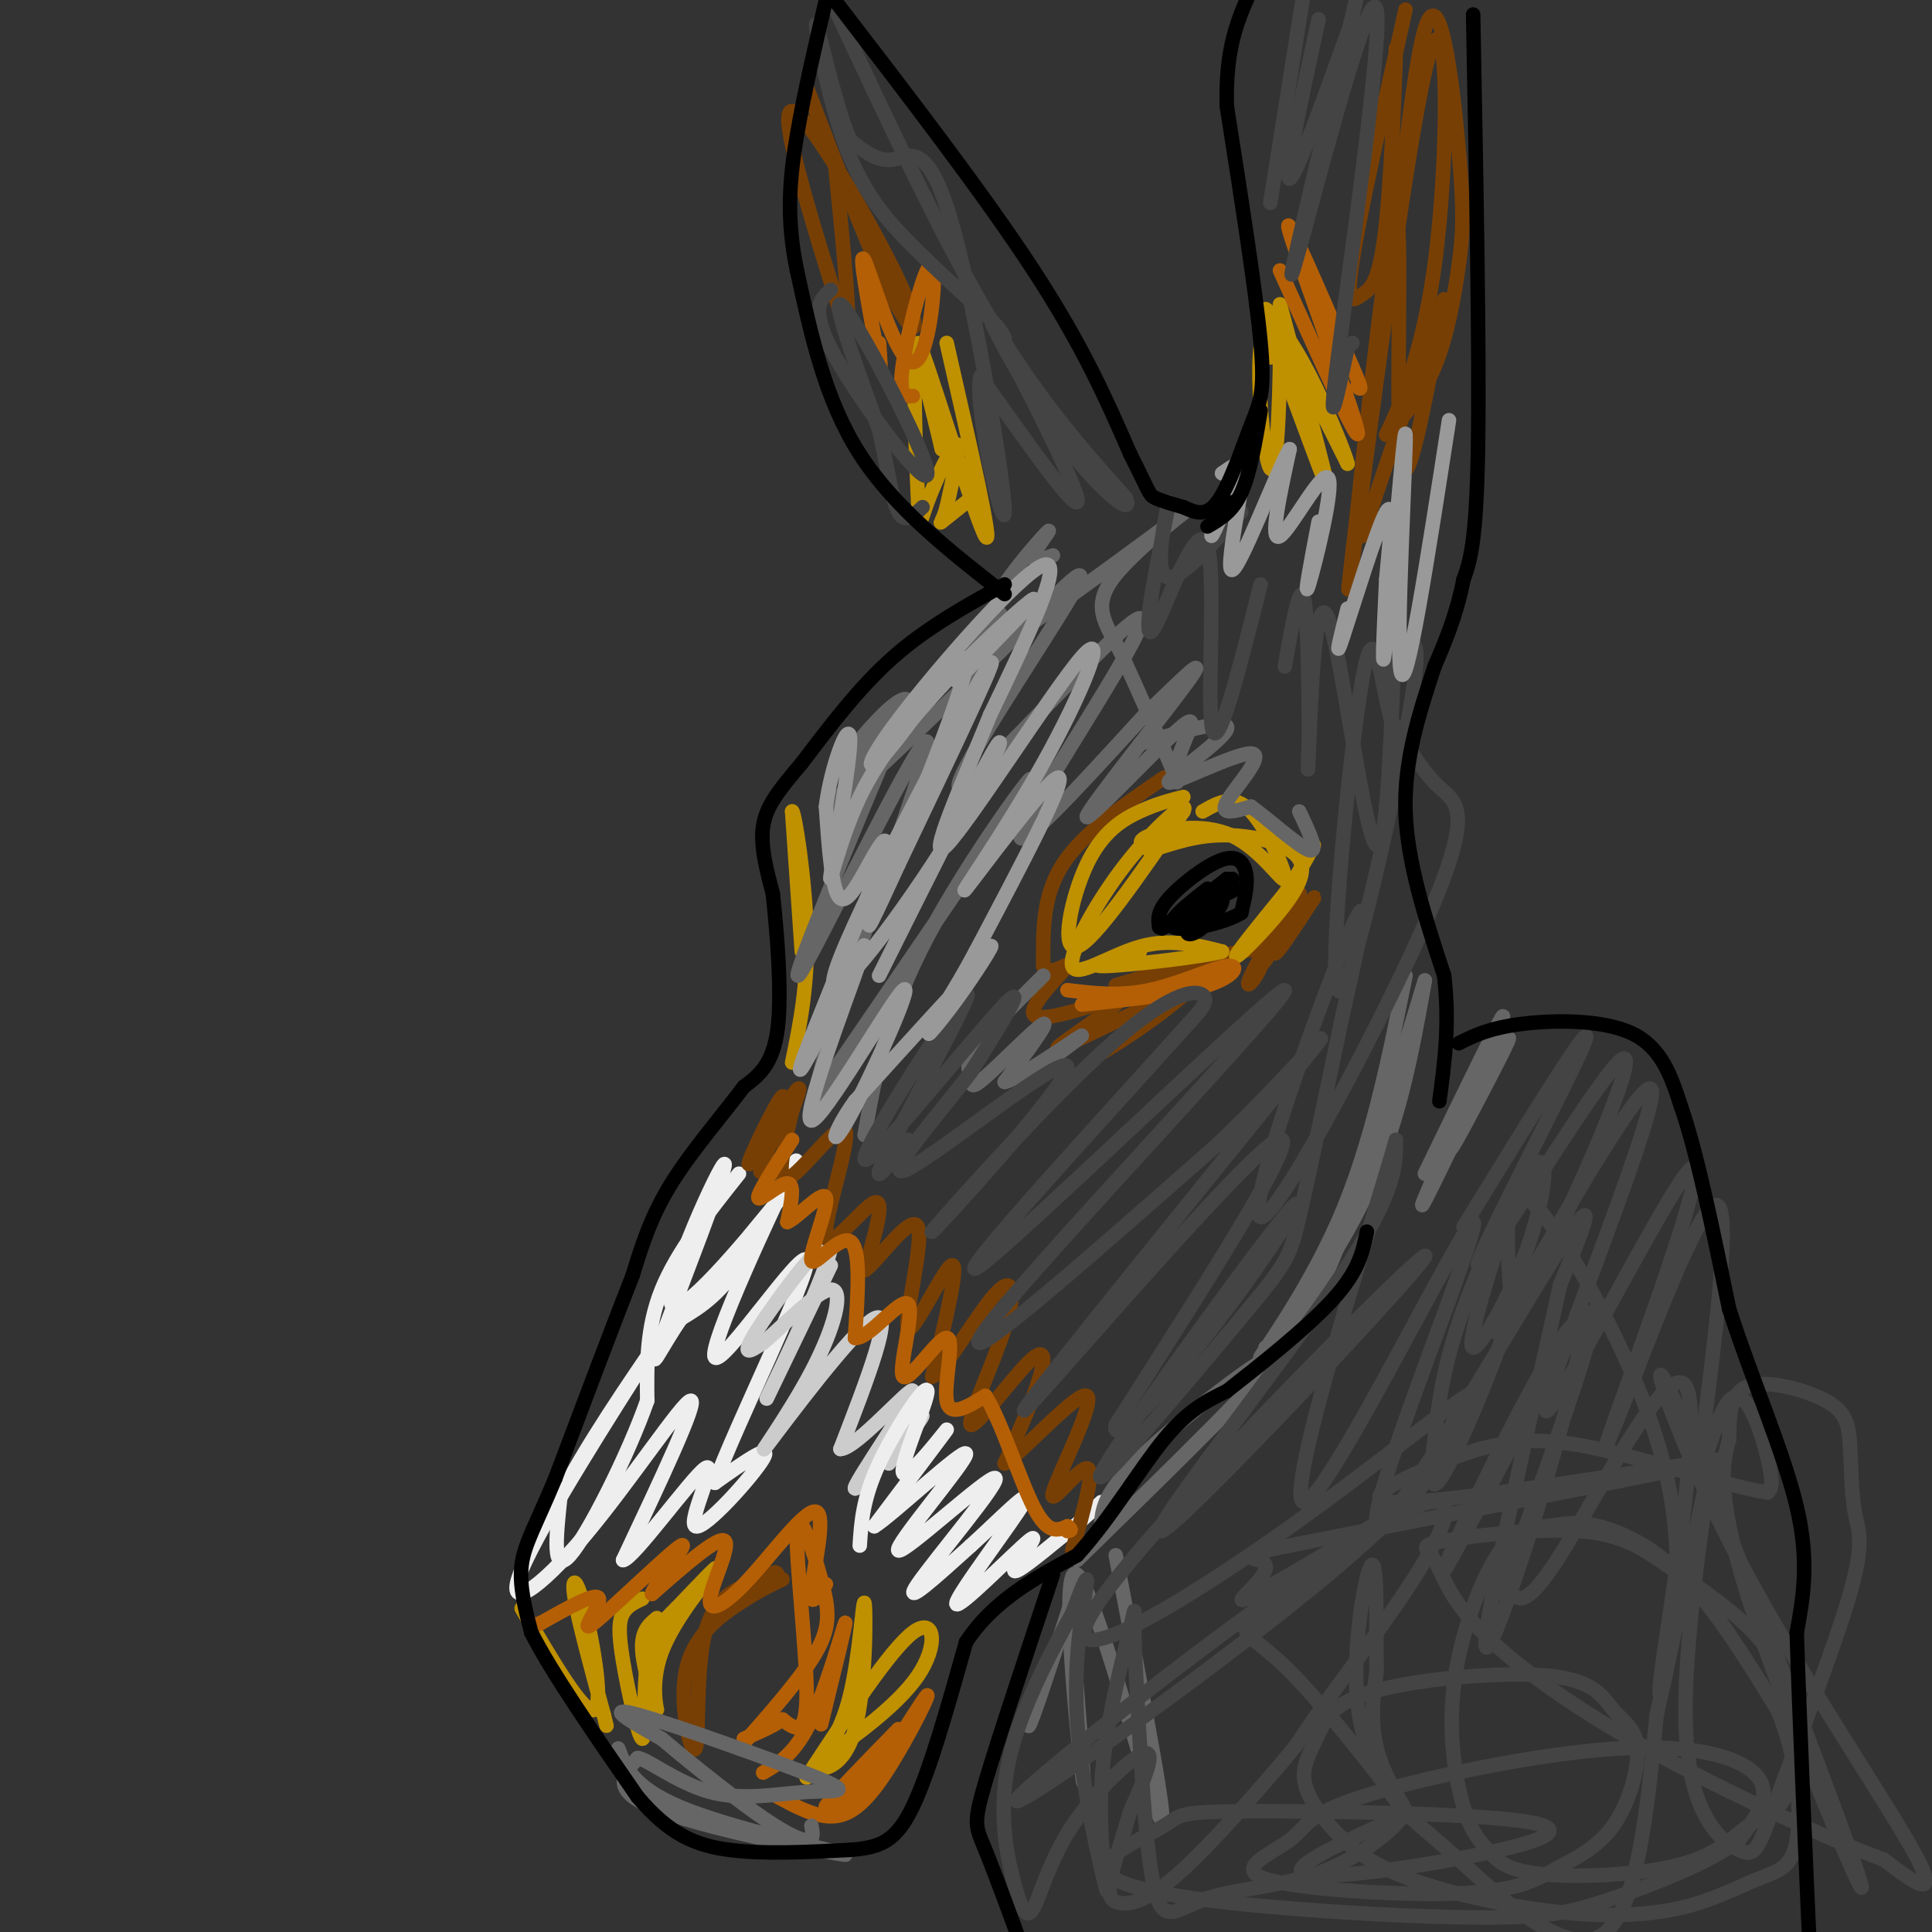 <svg viewBox='0 0 400 400' version='1.1' xmlns='http://www.w3.org/2000/svg' xmlns:xlink='http://www.w3.org/1999/xlink'><rect x="0" y="0" width="400" height="400" fill="#333333" stroke="none"/><g fill='none' stroke='#eeeeee' stroke-width='3' stroke-linecap='round' stroke-linejoin='round'><path d='M153,243c-6.417,8.083 -12.833,16.167 -16,24c-3.167,7.833 -3.083,15.417 -3,23'/><path d='M134,290c-3.933,11.222 -12.267,27.778 -16,32c-3.733,4.222 -2.867,-3.889 -2,-12'/><path d='M116,310c4.222,-9.111 15.778,-25.889 20,-32c4.222,-6.111 1.111,-1.556 -2,3'/><path d='M134,281c-6.590,10.301 -22.065,34.555 -26,44c-3.935,9.445 3.671,4.081 13,-7c9.329,-11.081 20.380,-27.880 22,-28c1.620,-0.120 -6.190,16.440 -14,33'/><path d='M129,323c2.061,-0.164 14.212,-17.075 17,-19c2.788,-1.925 -3.788,11.136 -2,12c1.788,0.864 11.939,-10.467 14,-14c2.061,-3.533 -3.970,0.734 -10,5'/><path d='M148,307c4.196,-11.553 19.685,-42.935 19,-46c-0.685,-3.065 -17.544,22.189 -19,20c-1.456,-2.189 12.493,-31.820 16,-39c3.507,-7.180 -3.426,8.091 -9,17c-5.574,8.909 -9.787,11.454 -14,14'/><path d='M141,273c-4.133,5.818 -7.467,13.363 -4,4c3.467,-9.363 13.733,-35.633 13,-36c-0.733,-0.367 -12.467,25.171 -11,29c1.467,3.829 16.133,-14.049 21,-20c4.867,-5.951 -0.067,0.024 -5,6'/></g>
<g fill='none' stroke='#cccccc' stroke-width='3' stroke-linecap='round' stroke-linejoin='round'><path d='M172,262c-7.417,15.405 -14.833,30.810 -13,27c1.833,-3.810 12.917,-26.833 13,-31c0.083,-4.167 -10.833,10.524 -15,17c-4.167,6.476 -1.583,4.738 1,3'/><path d='M158,278c3.322,-2.681 11.128,-10.884 14,-11c2.872,-0.116 0.811,7.856 -4,17c-4.811,9.144 -12.372,19.462 -9,15c3.372,-4.462 17.678,-23.703 22,-26c4.322,-2.297 -1.339,12.352 -7,27'/><path d='M174,300c3.268,-0.005 14.938,-13.517 15,-12c0.062,1.517 -11.483,18.062 -12,20c-0.517,1.938 9.995,-10.732 13,-14c3.005,-3.268 -1.498,2.866 -6,9'/></g>
<g fill='none' stroke='#eeeeee' stroke-width='3' stroke-linecap='round' stroke-linejoin='round'><path d='M178,320c0.311,-4.868 0.622,-9.735 4,-17c3.378,-7.265 9.823,-16.927 10,-15c0.177,1.927 -5.914,15.442 -5,17c0.914,1.558 8.833,-8.841 9,-9c0.167,-0.159 -7.416,9.920 -15,20'/><path d='M181,316c3.235,-1.862 18.823,-16.515 19,-15c0.177,1.515 -15.056,19.200 -14,20c1.056,0.800 18.400,-15.285 20,-15c1.600,0.285 -12.543,16.938 -16,22c-3.457,5.062 3.771,-1.469 11,-8'/><path d='M201,320c5.308,-4.793 13.077,-12.776 11,-9c-2.077,3.776 -14.000,19.311 -14,21c-0.000,1.689 11.923,-10.468 15,-13c3.077,-2.532 -2.692,4.562 -3,6c-0.308,1.438 4.846,-2.781 10,-7'/><path d='M220,318c3.000,-2.333 5.500,-4.667 8,-7'/></g>
<g fill='none' stroke='#783f04' stroke-width='3' stroke-linecap='round' stroke-linejoin='round'><path d='M241,161c-8.417,5.750 -16.833,11.500 -21,18c-4.167,6.500 -4.083,13.750 -4,21'/><path d='M216,200c1.155,2.607 6.042,-1.375 5,0c-1.042,1.375 -8.012,8.107 -7,10c1.012,1.893 10.006,-1.054 19,-4'/><path d='M233,206c-1.548,2.524 -14.917,10.833 -14,11c0.917,0.167 16.119,-7.810 20,-9c3.881,-1.190 -3.560,4.405 -11,10'/><path d='M228,218c4.260,-2.319 20.410,-13.116 20,-16c-0.410,-2.884 -17.380,2.147 -17,2c0.380,-0.147 18.108,-5.470 26,-7c7.892,-1.530 5.946,0.735 4,3'/><path d='M261,200c-0.545,2.174 -3.909,6.108 -2,2c1.909,-4.108 9.091,-16.260 10,-17c0.909,-0.740 -4.455,9.931 -5,12c-0.545,2.069 3.727,-4.466 8,-11'/><path d='M272,186c0.667,-1.000 -1.667,2.000 -4,5'/><path d='M167,18c6.774,17.738 13.548,35.476 18,44c4.452,8.524 6.583,7.833 1,-4c-5.583,-11.833 -18.881,-34.810 -22,-35c-3.119,-0.190 3.940,22.405 11,45'/><path d='M175,68c1.500,2.000 -0.250,-15.500 -2,-33'/><path d='M291,2c-4.743,21.107 -9.486,42.214 -11,52c-1.514,9.786 0.203,8.252 2,7c1.797,-1.252 3.676,-2.222 5,-15c1.324,-12.778 2.093,-37.365 2,-36c-0.093,1.365 -1.046,28.683 -2,56'/><path d='M287,66c1.091,-6.132 4.817,-49.461 8,-60c3.183,-10.539 5.822,11.711 7,25c1.178,13.289 0.894,17.616 0,24c-0.894,6.384 -2.398,14.824 -5,21c-2.602,6.176 -6.301,10.088 -10,14'/><path d='M287,90c0.539,-1.522 6.887,-12.325 10,-35c3.113,-22.675 2.992,-57.220 -1,-44c-3.992,13.220 -11.855,74.206 -15,98c-3.145,23.794 -1.573,10.397 0,-3'/><path d='M281,106c1.857,-17.631 6.500,-60.208 8,-61c1.500,-0.792 -0.143,40.202 1,50c1.143,9.798 5.071,-11.601 9,-33'/><path d='M299,62c-1.333,2.667 -9.167,25.833 -17,49'/><path d='M159,238c-1.159,3.394 -2.319,6.788 -1,3c1.319,-3.788 5.116,-14.758 4,-14c-1.116,0.758 -7.147,13.242 -7,14c0.147,0.758 6.470,-10.212 9,-14c2.530,-3.788 1.265,-0.394 0,3'/><path d='M164,230c-1.064,4.641 -3.724,14.744 -1,14c2.724,-0.744 10.833,-12.333 12,-10c1.167,2.333 -4.609,18.590 -4,22c0.609,3.410 7.603,-6.026 10,-7c2.397,-0.974 0.199,6.513 -2,14'/><path d='M179,263c2.459,-1.426 9.608,-11.990 11,-9c1.392,2.990 -2.971,19.536 -2,21c0.971,1.464 7.278,-12.153 9,-13c1.722,-0.847 -1.139,11.077 -4,23'/><path d='M193,285c2.042,-0.335 9.147,-12.671 13,-17c3.853,-4.329 4.452,-0.649 2,7c-2.452,7.649 -7.956,19.267 -7,20c0.956,0.733 8.373,-9.418 12,-13c3.627,-3.582 3.465,-0.595 2,4c-1.465,4.595 -4.232,10.797 -7,17'/><path d='M208,303c3.313,-1.887 15.094,-15.104 17,-14c1.906,1.104 -6.064,16.528 -7,20c-0.936,3.472 5.161,-5.008 7,-5c1.839,0.008 -0.581,8.504 -3,17'/><path d='M162,327c-2.494,1.187 -4.989,2.373 -9,5c-4.011,2.627 -9.539,6.694 -11,14c-1.461,7.306 1.145,17.852 2,16c0.855,-1.852 -0.041,-16.100 2,-24c2.041,-7.900 7.021,-9.450 12,-11'/><path d='M158,327c2.500,-2.000 2.750,-1.500 3,-1'/></g>
<g fill='none' stroke='#bf9000' stroke-width='3' stroke-linecap='round' stroke-linejoin='round'><path d='M245,165c-2.750,0.696 -5.500,1.393 -9,3c-3.500,1.607 -7.750,4.125 -11,11c-3.250,6.875 -5.500,18.107 -2,17c3.500,-1.107 12.750,-14.554 22,-28'/><path d='M245,168c1.522,-3.180 -5.675,2.869 -12,11c-6.325,8.131 -11.780,18.343 -11,21c0.780,2.657 7.794,-2.241 14,-4c6.206,-1.759 11.603,-0.380 17,1'/><path d='M253,197c-3.000,0.956 -19.000,2.844 -24,3c-5.000,0.156 1.000,-1.422 7,-3'/><path d='M249,168c3.236,-1.853 6.472,-3.707 10,0c3.528,3.707 7.348,12.973 7,14c-0.348,1.027 -4.863,-6.185 -11,-9c-6.137,-2.815 -13.896,-1.233 -17,0c-3.104,1.233 -1.552,2.116 0,3'/><path d='M238,176c2.029,-0.297 7.102,-2.541 13,-3c5.898,-0.459 12.622,0.867 16,3c3.378,2.133 3.409,5.074 0,10c-3.409,4.926 -10.260,11.836 -11,12c-0.740,0.164 4.630,-6.418 10,-13'/><path d='M266,185c2.667,-3.833 4.333,-6.917 6,-10'/><path d='M164,168c1.000,14.500 2.000,29.000 2,29c0.000,0.000 -1.000,-14.500 -2,-29'/><path d='M164,168c0.489,-0.156 2.711,13.956 3,25c0.289,11.044 -1.356,19.022 -3,27'/><path d='M196,71c4.911,21.556 9.822,43.111 8,40c-1.822,-3.111 -10.378,-30.889 -13,-38c-2.622,-7.111 0.689,6.444 4,20'/><path d='M195,93c-0.509,-2.814 -3.780,-19.848 -5,-19c-1.220,0.848 -0.389,19.578 0,28c0.389,8.422 0.335,6.537 2,2c1.665,-4.537 5.047,-11.725 6,-12c0.953,-0.275 -0.524,6.362 -2,13'/><path d='M196,105c-0.756,2.867 -1.644,3.533 -1,3c0.644,-0.533 2.822,-2.267 5,-4'/><path d='M265,63c3.774,14.054 7.548,28.107 9,34c1.452,5.893 0.583,3.625 -3,-6c-3.583,-9.625 -9.881,-26.607 -9,-27c0.881,-0.393 8.940,15.804 17,32'/><path d='M279,96c-0.955,-3.898 -11.844,-29.643 -16,-29c-4.156,0.643 -1.581,27.673 0,30c1.581,2.327 2.166,-20.049 2,-28c-0.166,-7.951 -1.083,-1.475 -2,5'/><path d='M136,335c-1.678,1.384 -3.356,2.769 -3,7c0.356,4.231 2.745,11.309 3,12c0.255,0.691 -1.624,-5.006 1,-12c2.624,-6.994 9.750,-15.284 11,-17c1.250,-1.716 -3.375,3.142 -8,8'/><path d='M140,333c-2.597,2.538 -5.091,4.885 -6,11c-0.909,6.115 -0.233,16.000 -1,16c-0.767,0.000 -2.976,-9.885 -4,-16c-1.024,-6.115 -0.864,-8.462 0,-10c0.864,-1.538 2.432,-2.269 4,-3'/><path d='M108,333c6.470,11.048 12.940,22.095 15,21c2.060,-1.095 -0.292,-14.333 -2,-21c-1.708,-6.667 -2.774,-6.762 -2,-2c0.774,4.762 3.387,14.381 6,24'/><path d='M125,355c1.000,4.000 0.500,2.000 0,0'/><path d='M167,368c3.472,-4.314 6.944,-8.628 9,-17c2.056,-8.372 2.695,-20.801 3,-19c0.305,1.801 0.274,17.831 -2,26c-2.274,8.169 -6.793,8.477 -8,8c-1.207,-0.477 0.896,-1.738 3,-3'/><path d='M172,363c4.333,-3.190 13.667,-9.667 18,-16c4.333,-6.333 3.667,-12.524 -1,-9c-4.667,3.524 -13.333,16.762 -22,30'/></g>
<g fill='none' stroke='#b45f06' stroke-width='3' stroke-linecap='round' stroke-linejoin='round'><path d='M153,362c6.474,-7.321 12.947,-14.641 16,-20c3.053,-5.359 2.684,-8.756 1,-15c-1.684,-6.244 -4.684,-15.335 -5,-10c-0.316,5.335 2.053,25.096 2,34c-0.053,8.904 -2.526,6.952 -5,5'/><path d='M162,356c-2.167,1.500 -5.083,2.750 -8,4'/><path d='M170,357c2.667,-10.844 5.333,-21.689 5,-21c-0.333,0.689 -3.667,12.911 -7,20c-3.333,7.089 -6.667,9.044 -10,11'/><path d='M161,372c3.356,1.821 6.711,3.643 10,4c3.289,0.357 6.510,-0.750 11,-7c4.490,-6.250 10.247,-17.644 10,-18c-0.247,-0.356 -6.499,10.327 -11,16c-4.501,5.673 -7.250,6.337 -10,7'/><path d='M171,374c0.833,-1.500 7.917,-8.750 15,-16'/><path d='M171,328c-1.728,2.597 -3.456,5.193 -3,1c0.456,-4.193 3.097,-15.176 1,-16c-2.097,-0.824 -8.933,8.511 -14,14c-5.067,5.489 -8.364,7.132 -8,4c0.364,-3.132 4.390,-11.038 3,-12c-1.390,-0.962 -8.195,5.019 -15,11'/><path d='M135,330c0.183,-1.628 8.142,-11.199 6,-10c-2.142,1.199 -14.384,13.169 -18,16c-3.616,2.831 1.396,-3.477 1,-5c-0.396,-1.523 -6.198,1.738 -12,5'/><path d='M112,336c-2.000,0.833 -1.000,0.417 0,0'/><path d='M221,205c5.411,0.661 10.821,1.321 17,0c6.179,-1.321 13.125,-4.625 16,-5c2.875,-0.375 1.679,2.179 -4,4c-5.679,1.821 -15.839,2.911 -26,4'/><path d='M164,236c-3.622,5.578 -7.244,11.156 -7,12c0.244,0.844 4.356,-3.044 6,-3c1.644,0.044 0.822,4.022 0,8'/><path d='M163,253c2.118,-0.810 7.413,-6.836 8,-5c0.587,1.836 -3.534,11.533 -3,13c0.534,1.467 5.724,-5.295 8,-4c2.276,1.295 1.638,10.648 1,20'/><path d='M177,277c2.860,0.412 9.509,-8.558 11,-7c1.491,1.558 -2.178,13.644 -1,15c1.178,1.356 7.202,-8.020 9,-8c1.798,0.020 -0.629,9.434 0,13c0.629,3.566 4.315,1.283 8,-1'/><path d='M204,289c3.156,4.778 7.044,17.222 10,23c2.956,5.778 4.978,4.889 7,4'/><path d='M221,316c1.167,0.833 0.583,0.917 0,1'/><path d='M265,56c8.600,19.111 17.200,38.222 16,33c-1.200,-5.222 -12.200,-34.778 -14,-41c-1.800,-6.222 5.600,10.889 13,28'/><path d='M280,76c2.333,5.333 1.667,4.667 1,4'/><path d='M189,82c-1.561,0.113 -3.123,0.226 -2,-7c1.123,-7.226 4.930,-21.793 6,-20c1.070,1.793 -0.596,19.944 -4,20c-3.404,0.056 -8.544,-17.984 -10,-21c-1.456,-3.016 0.772,8.992 3,21'/><path d='M182,75c0.500,2.833 0.250,-0.583 0,-4'/></g>
<g fill='none' stroke='#666666' stroke-width='3' stroke-linecap='round' stroke-linejoin='round'><path d='M128,362c1.619,4.274 3.238,8.548 15,13c11.762,4.452 33.667,9.083 32,9c-1.667,-0.083 -26.905,-4.881 -38,-9c-11.095,-4.119 -8.048,-7.560 -5,-11'/><path d='M132,364c1.605,-0.105 8.118,5.132 15,7c6.882,1.868 14.133,0.367 20,0c5.867,-0.367 10.349,0.401 2,-3c-8.349,-3.401 -29.528,-10.972 -37,-13c-7.472,-2.028 -1.236,1.486 5,5'/><path d='M137,360c4.429,3.774 13.000,10.708 19,15c6.000,4.292 9.429,5.940 11,6c1.571,0.060 1.286,-1.470 1,-3'/><path d='M179,235c2.178,-12.311 4.356,-24.622 13,-41c8.644,-16.378 23.756,-36.822 21,-32c-2.756,4.822 -23.378,34.911 -44,65'/><path d='M169,227c0.202,-9.917 22.708,-67.208 23,-73c0.292,-5.792 -21.631,39.917 -26,47c-4.369,7.083 8.815,-24.458 22,-56'/><path d='M188,145c-2.131,-2.833 -18.458,18.086 -13,14c5.458,-4.086 32.700,-33.177 32,-32c-0.700,1.177 -29.343,32.622 -34,39c-4.657,6.378 14.671,-12.311 34,-31'/><path d='M207,135c10.778,-10.713 20.722,-21.995 15,-12c-5.722,9.995 -27.111,41.267 -23,40c4.111,-1.267 33.722,-35.072 37,-35c3.278,0.072 -19.778,34.021 -24,43c-4.222,8.979 10.389,-7.010 25,-23'/><path d='M237,148c7.491,-7.153 13.718,-13.534 9,-7c-4.718,6.534 -20.380,25.983 -21,28c-0.620,2.017 13.803,-13.397 19,-18c5.197,-4.603 1.168,1.607 0,6c-1.168,4.393 0.523,6.969 -1,3c-1.523,-3.969 -6.262,-14.485 -11,-25'/><path d='M232,135c-3.338,-6.305 -6.182,-9.568 -1,-16c5.182,-6.432 18.389,-16.033 13,-12c-5.389,4.033 -29.374,21.701 -39,28c-9.626,6.299 -4.893,1.228 -2,-3c2.893,-4.228 3.947,-7.614 5,-11'/><path d='M208,121c3.036,-4.488 8.125,-10.208 9,-11c0.875,-0.792 -2.464,3.345 -3,5c-0.536,1.655 1.732,0.827 4,0'/><path d='M236,154c9.530,-2.774 19.059,-5.547 18,-3c-1.059,2.547 -12.707,10.415 -12,11c0.707,0.585 13.767,-6.112 17,-6c3.233,0.112 -3.362,7.032 -5,10c-1.638,2.968 1.681,1.984 5,1'/><path d='M259,167c3.533,2.511 9.867,8.289 12,9c2.133,0.711 0.067,-3.644 -2,-8'/><path d='M216,202c-5.821,5.767 -11.643,11.534 -14,15c-2.357,3.466 -1.250,4.630 -1,6c0.250,1.370 -0.356,2.946 3,0c3.356,-2.946 10.673,-10.413 12,-11c1.327,-0.587 -3.337,5.707 -8,12'/><path d='M208,224c2.311,-0.311 12.089,-7.089 15,-9c2.911,-1.911 -1.044,1.044 -5,4'/><path d='M228,315c0.422,-3.289 0.844,-6.578 10,-15c9.156,-8.422 27.044,-21.978 26,-19c-1.044,2.978 -21.022,22.489 -41,42'/><path d='M231,322c5.768,29.869 11.536,59.738 9,54c-2.536,-5.738 -13.375,-47.083 -17,-50c-3.625,-2.917 -0.036,32.595 1,41c1.036,8.405 -0.482,-10.298 -2,-29'/><path d='M222,338c0.167,-7.536 1.583,-11.875 0,-7c-1.583,4.875 -6.167,18.964 -8,24c-1.833,5.036 -0.917,1.018 0,-3'/><path d='M295,243c8.778,-18.111 17.556,-36.222 16,-32c-1.556,4.222 -13.444,30.778 -16,37c-2.556,6.222 4.222,-7.889 11,-22'/><path d='M306,226c3.774,-7.060 7.708,-13.708 6,-10c-1.708,3.708 -9.060,17.774 -11,21c-1.940,3.226 1.530,-4.387 5,-12'/><path d='M291,202c-3.560,17.708 -7.119,35.417 -14,51c-6.881,15.583 -17.083,29.042 -16,28c1.083,-1.042 13.452,-16.583 21,-32c7.548,-15.417 10.274,-30.708 13,-46'/><path d='M295,203c-1.311,4.133 -11.089,37.467 -18,55c-6.911,17.533 -10.956,19.267 -15,21'/></g>
<g fill='none' stroke='#444444' stroke-width='3' stroke-linecap='round' stroke-linejoin='round'><path d='M188,236c-4.372,5.767 -8.743,11.534 -4,2c4.743,-9.534 18.601,-34.370 16,-32c-2.601,2.370 -21.662,31.946 -21,34c0.662,2.054 21.046,-23.413 28,-31c6.954,-7.587 0.477,2.707 -6,13'/><path d='M201,222c-6.458,8.514 -19.604,23.300 -13,20c6.604,-3.300 32.957,-24.685 33,-21c0.043,3.685 -26.226,32.441 -28,34c-1.774,1.559 20.945,-24.080 35,-37c14.055,-12.920 19.444,-13.120 21,-12c1.556,1.120 -0.722,3.560 -3,6'/><path d='M246,212c-15.144,16.925 -51.502,56.238 -43,50c8.502,-6.238 61.866,-58.026 63,-57c1.134,1.026 -49.962,54.864 -61,69c-11.038,14.136 17.981,-11.432 47,-37'/><path d='M252,237c15.204,-14.426 29.715,-31.990 16,-15c-13.715,16.990 -55.654,68.536 -56,70c-0.346,1.464 40.901,-47.153 51,-55c10.099,-7.847 -10.951,25.077 -32,58'/><path d='M231,295c-1.119,5.594 12.083,-9.421 23,-24c10.917,-14.579 19.550,-28.721 11,-18c-8.550,10.721 -34.281,46.307 -37,52c-2.719,5.693 17.576,-18.506 28,-31c10.424,-12.494 10.978,-13.284 13,-22c2.022,-8.716 5.511,-25.358 9,-42'/><path d='M278,210c3.262,-14.565 6.918,-29.977 1,-16c-5.918,13.977 -21.411,57.344 -18,58c3.411,0.656 25.726,-41.400 35,-63c9.274,-21.600 5.507,-22.743 2,-26c-3.507,-3.257 -6.753,-8.629 -10,-14'/><path d='M288,149c-2.382,-8.644 -3.337,-23.256 -6,-8c-2.663,15.256 -7.033,60.378 -5,64c2.033,3.622 10.471,-34.256 14,-53c3.529,-18.744 2.151,-18.356 1,-19c-1.151,-0.644 -2.076,-2.322 -3,-4'/><path d='M289,129c-0.828,13.088 -1.397,47.807 -4,46c-2.603,-1.807 -7.239,-40.140 -10,-47c-2.761,-6.860 -3.646,17.754 -4,27c-0.354,9.246 -0.177,3.123 0,-3'/><path d='M271,152c-0.044,-7.311 -0.156,-24.089 -1,-28c-0.844,-3.911 -2.422,5.044 -4,14'/><path d='M261,121c-4.399,17.435 -8.798,34.869 -10,30c-1.202,-4.869 0.792,-32.042 -1,-38c-1.792,-5.958 -7.369,9.298 -10,15c-2.631,5.702 -2.315,1.851 -2,-2'/><path d='M238,126c0.845,-6.333 3.958,-21.167 4,-22c0.042,-0.833 -2.988,12.333 -1,15c1.988,2.667 8.994,-5.167 16,-13'/><path d='M173,2c11.000,23.583 22.000,47.167 32,64c10.000,16.833 19.000,26.917 28,37'/><path d='M233,103c2.284,4.751 -6.006,-1.871 -14,-13c-7.994,-11.129 -15.691,-26.766 -13,-22c2.691,4.766 15.769,29.933 17,35c1.231,5.067 -9.384,-9.967 -20,-25'/><path d='M203,78c-1.458,5.915 4.898,33.204 5,28c0.102,-5.204 -6.049,-42.901 -11,-60c-4.951,-17.099 -8.700,-13.600 -12,-13c-3.300,0.600 -6.150,-1.700 -9,-4'/><path d='M176,29c-3.166,-7.279 -6.581,-23.477 -7,-24c-0.419,-0.523 2.156,14.628 6,25c3.844,10.372 8.955,15.963 14,21c5.045,5.037 10.022,9.518 15,14'/><path d='M204,65c3.167,3.167 3.583,4.083 4,5'/><path d='M172,60c-2.274,2.042 -4.548,4.083 1,14c5.548,9.917 18.917,27.708 19,24c0.083,-3.708 -13.119,-28.917 -17,-34c-3.881,-5.083 1.560,9.958 7,25'/><path d='M182,89c1.756,7.711 2.644,14.489 4,17c1.356,2.511 3.178,0.756 5,-1'/><path d='M263,42c0.000,0.000 7.000,-44.000 7,-44'/><path d='M273,4c-3.583,16.500 -7.167,33.000 -6,33c1.167,0.000 7.083,-16.500 13,-33'/><path d='M281,-1c-4.128,17.131 -8.255,34.262 -11,46c-2.745,11.738 -4.107,18.085 0,3c4.107,-15.085 13.683,-51.600 15,-46c1.317,5.600 -5.624,53.314 -8,72c-2.376,18.686 -0.188,8.343 2,-2'/><path d='M279,72c0.500,-0.500 0.750,-0.750 1,-1'/><path d='M303,254c14.011,-22.778 28.022,-45.557 25,-38c-3.022,7.557 -23.078,45.448 -22,46c1.078,0.552 23.290,-36.236 29,-42c5.710,-5.764 -5.083,19.496 -12,34c-6.917,14.504 -9.959,18.252 -13,22'/><path d='M310,276c7.126,-12.957 31.440,-56.350 32,-50c0.560,6.350 -22.633,62.444 -22,66c0.633,3.556 25.094,-45.427 30,-50c4.906,-4.573 -9.741,35.265 -15,50c-5.259,14.735 -1.129,4.368 3,-6'/><path d='M338,286c4.847,-12.478 15.465,-40.672 18,-36c2.535,4.672 -3.011,42.211 -4,52c-0.989,9.789 2.580,-8.172 6,-12c3.420,-3.828 6.691,6.478 8,12c1.309,5.522 0.654,6.261 0,7'/><path d='M366,309c-6.828,-0.872 -23.899,-6.551 -35,-9c-11.101,-2.449 -16.233,-1.667 -20,-1c-3.767,0.667 -6.168,1.218 -13,4c-6.832,2.782 -18.095,7.795 -9,8c9.095,0.205 38.547,-4.397 68,-9'/><path d='M357,302c-8.303,2.333 -63.061,12.667 -85,17c-21.939,4.333 -11.061,2.667 -10,5c1.061,2.333 -7.697,8.667 -4,7c3.697,-1.667 19.848,-11.333 36,-21'/><path d='M294,310c-1.208,1.459 -22.227,15.606 -31,22c-8.773,6.394 -5.300,5.033 3,13c8.300,7.967 21.427,25.260 25,30c3.573,4.740 -2.408,-3.074 -5,-10c-2.592,-6.926 -1.796,-12.963 -1,-19'/><path d='M285,346c-0.075,-9.283 0.239,-22.990 -1,-22c-1.239,0.990 -4.031,16.677 -3,28c1.031,11.323 5.885,18.282 9,22c3.115,3.718 4.493,4.193 12,11c7.507,6.807 21.145,19.945 29,16c7.855,-3.945 9.928,-24.972 12,-46'/><path d='M343,355c4.812,-21.458 10.844,-52.103 11,-51c0.156,1.103 -5.562,33.956 -5,53c0.562,19.044 7.406,24.281 11,26c3.594,1.719 3.940,-0.079 8,-11c4.060,-10.921 11.834,-30.966 15,-42c3.166,-11.034 1.724,-13.056 1,-17c-0.724,-3.944 -0.730,-9.810 -1,-14c-0.270,-4.190 -0.803,-6.705 -5,-9c-4.197,-2.295 -12.056,-4.370 -16,-3c-3.944,1.370 -3.972,6.185 -4,11'/><path d='M358,298c-1.422,4.916 -2.976,11.707 5,36c7.976,24.293 25.483,66.087 22,55c-3.483,-11.087 -27.954,-75.054 -37,-96c-9.046,-20.946 -2.666,1.130 10,26c12.666,24.870 31.619,52.534 38,64c6.381,11.466 0.191,6.733 -6,2'/><path d='M390,385c-10.029,-3.597 -32.103,-13.589 -49,-23c-16.897,-9.411 -28.619,-18.242 -35,-25c-6.381,-6.758 -7.421,-11.443 -9,-14c-1.579,-2.557 -3.698,-2.984 2,-4c5.698,-1.016 19.214,-2.620 28,-2c8.786,0.620 12.843,3.462 18,7c5.157,3.538 11.416,7.770 16,12c4.584,4.230 7.494,8.458 9,15c1.506,6.542 1.608,15.399 0,20c-1.608,4.601 -4.925,4.948 -8,7c-3.075,2.052 -5.906,5.809 -14,8c-8.094,2.191 -21.449,2.815 -29,2c-7.551,-0.815 -9.296,-3.068 -11,-5c-1.704,-1.932 -3.365,-3.542 -5,-9c-1.635,-5.458 -3.244,-14.762 -2,-25c1.244,-10.238 5.342,-21.409 9,-27c3.658,-5.591 6.877,-5.602 10,-6c3.123,-0.398 6.148,-1.184 11,0c4.852,1.184 11.529,4.338 18,11c6.471,6.662 12.735,16.831 19,27'/><path d='M368,354c4.149,9.896 5.022,21.135 4,27c-1.022,5.865 -3.939,6.355 -8,8c-4.061,1.645 -9.265,4.445 -16,6c-6.735,1.555 -15.002,1.864 -24,1c-8.998,-0.864 -18.729,-2.901 -26,-5c-7.271,-2.099 -12.084,-4.258 -16,-7c-3.916,-2.742 -6.936,-6.065 -9,-9c-2.064,-2.935 -3.170,-5.482 -3,-8c0.170,-2.518 1.618,-5.006 3,-8c1.382,-2.994 2.697,-6.494 12,-9c9.303,-2.506 26.594,-4.017 36,-3c9.406,1.017 10.929,4.562 13,7c2.071,2.438 4.692,3.769 5,8c0.308,4.231 -1.696,11.362 -5,16c-3.304,4.638 -7.909,6.782 -12,9c-4.091,2.218 -7.669,4.508 -20,5c-12.331,0.492 -33.414,-0.815 -40,-3c-6.586,-2.185 1.324,-5.248 5,-8c3.676,-2.752 3.119,-5.191 15,-9c11.881,-3.809 36.199,-8.987 53,-10c16.801,-1.013 26.086,2.139 29,6c2.914,3.861 -0.543,8.430 -4,13'/><path d='M360,381c-5.588,4.459 -17.558,9.105 -26,12c-8.442,2.895 -13.356,4.039 -27,4c-13.644,-0.039 -36.018,-1.262 -52,-3c-15.982,-1.738 -25.573,-3.990 -26,-7c-0.427,-3.010 8.310,-6.776 12,-9c3.690,-2.224 2.334,-2.905 17,-3c14.666,-0.095 45.354,0.397 57,2c11.646,1.603 4.251,4.316 -9,7c-13.251,2.684 -32.357,5.338 -36,4c-3.643,-1.338 8.179,-6.669 20,-12'/><path d='M290,376c1.049,0.392 -6.327,7.373 -15,11c-8.673,3.627 -18.643,3.900 -25,6c-6.357,2.100 -9.102,6.029 -11,-2c-1.898,-8.029 -2.949,-28.014 -4,-48'/><path d='M235,343c-0.436,-10.327 0.475,-12.145 -1,-6c-1.475,6.145 -5.334,20.251 -6,33c-0.666,12.749 1.863,24.139 1,21c-0.863,-3.139 -5.117,-20.807 -6,-35c-0.883,-14.193 1.605,-24.912 2,-28c0.395,-3.088 -1.302,1.456 -3,6'/><path d='M222,334c-3.421,6.281 -10.474,18.982 -13,30c-2.526,11.018 -0.525,20.353 1,26c1.525,5.647 2.574,7.606 4,5c1.426,-2.606 3.230,-9.779 8,-17c4.770,-7.221 12.506,-14.492 15,-15c2.494,-0.508 -0.253,5.746 -3,12'/><path d='M234,375c-1.377,4.716 -3.321,10.505 -4,14c-0.679,3.495 -0.094,4.695 2,5c2.094,0.305 5.696,-0.286 13,-7c7.304,-6.714 18.309,-19.553 22,-24c3.691,-4.447 0.069,-0.504 10,-14c9.931,-13.496 33.414,-44.432 16,-37c-17.414,7.432 -75.727,53.232 -82,60c-6.273,6.768 39.493,-25.495 64,-46c24.507,-20.505 27.753,-29.253 31,-38'/><path d='M306,288c-1.465,-1.031 -20.627,15.391 -43,31c-22.373,15.609 -47.956,30.406 -35,12c12.956,-18.406 64.452,-70.016 67,-71c2.548,-0.984 -43.853,48.658 -53,56c-9.147,7.342 18.958,-27.617 33,-48c14.042,-20.383 14.021,-26.192 14,-32'/><path d='M289,236c-4.744,16.803 -23.603,74.812 -19,75c4.603,0.188 32.667,-57.444 35,-58c2.333,-0.556 -21.064,55.966 -20,62c1.064,6.034 26.590,-38.419 37,-55c10.410,-16.581 5.705,-5.291 1,6'/><path d='M323,266c-4.987,23.075 -17.955,77.763 -15,75c2.955,-2.763 21.833,-62.978 19,-67c-2.833,-4.022 -27.378,48.148 -28,51c-0.622,2.852 22.679,-43.614 29,-52c6.321,-8.386 -4.340,21.307 -15,51'/><path d='M313,324c-2.479,8.899 -1.175,5.647 0,6c1.175,0.353 2.222,4.311 10,-8c7.778,-12.311 22.285,-40.891 26,-35c3.715,5.891 -3.364,46.253 -5,59c-1.636,12.747 2.170,-2.119 3,-16c0.830,-13.881 -1.315,-26.776 -8,-43c-6.685,-16.224 -17.910,-35.778 -23,-39c-5.090,-3.222 -4.045,9.889 -3,23'/><path d='M313,271c-3.480,11.389 -10.680,28.362 -14,34c-3.320,5.638 -2.758,-0.058 -2,-7c0.758,-6.942 1.714,-15.131 6,-27c4.286,-11.869 11.901,-27.419 15,-30c3.099,-2.581 1.680,7.805 -2,18c-3.680,10.195 -9.623,20.199 -11,20c-1.377,-0.199 1.811,-10.599 5,-21'/></g>
<g fill='none' stroke='#999999' stroke-width='3' stroke-linecap='round' stroke-linejoin='round'><path d='M182,202c10.447,-20.927 20.893,-41.853 24,-47c3.107,-5.147 -1.126,5.486 -11,21c-9.874,15.514 -25.389,35.907 -22,25c3.389,-10.907 25.683,-53.116 31,-62c5.317,-8.884 -6.341,15.558 -18,40'/><path d='M186,179c-4.994,10.925 -8.480,18.237 -4,7c4.480,-11.237 16.927,-41.022 18,-48c1.073,-6.978 -9.228,8.851 -15,16c-5.772,7.149 -7.016,5.617 1,-5c8.016,-10.617 25.290,-30.319 30,-32c4.710,-1.681 -3.145,14.660 -11,31'/><path d='M205,148c-5.474,13.488 -13.660,31.708 -9,27c4.660,-4.708 22.166,-32.344 28,-39c5.834,-6.656 -0.003,7.670 -8,22c-7.997,14.330 -18.153,28.666 -16,26c2.153,-2.666 16.615,-22.333 19,-23c2.385,-0.667 -7.308,17.667 -17,36'/><path d='M202,197c-4.900,9.210 -8.649,14.236 -7,12c1.649,-2.236 8.696,-11.735 10,-13c1.304,-1.265 -3.135,5.702 -7,11c-3.865,5.298 -7.156,8.926 -5,6c2.156,-2.926 9.759,-12.408 8,-11c-1.759,1.408 -12.879,13.704 -24,26'/><path d='M177,228c-4.962,6.867 -5.368,11.033 -1,3c4.368,-8.033 13.511,-28.267 11,-26c-2.511,2.267 -16.676,27.033 -19,27c-2.324,-0.033 7.193,-24.867 10,-33c2.807,-8.133 -1.097,0.433 -5,9'/><path d='M173,208c-3.242,6.280 -8.847,17.481 -7,12c1.847,-5.481 11.144,-27.644 15,-38c3.856,-10.356 2.269,-8.903 0,-5c-2.269,3.903 -5.220,10.258 -7,9c-1.780,-1.258 -2.390,-10.129 -3,-19'/><path d='M171,167c0.952,-7.989 4.833,-18.461 5,-14c0.167,4.461 -3.378,23.855 -4,28c-0.622,4.145 1.679,-6.959 6,-16c4.321,-9.041 10.660,-16.021 17,-23'/><path d='M195,142c7.578,-8.333 18.022,-17.667 19,-18c0.978,-0.333 -7.511,8.333 -16,17'/><path d='M300,87c-4.458,28.839 -8.917,57.679 -10,52c-1.083,-5.679 1.208,-45.875 1,-49c-0.208,-3.125 -2.917,30.821 -4,42c-1.083,11.179 -0.542,-0.411 0,-12'/><path d='M287,120c0.548,-6.643 1.917,-17.250 0,-14c-1.917,3.250 -7.119,20.357 -9,26c-1.881,5.643 -0.440,-0.179 1,-6'/><path d='M273,108c-1.607,8.446 -3.214,16.893 -2,13c1.214,-3.893 5.250,-20.125 4,-22c-1.250,-1.875 -7.786,10.607 -10,12c-2.214,1.393 -0.107,-8.304 2,-18'/><path d='M267,93c-2.721,4.705 -10.523,25.467 -12,25c-1.477,-0.467 3.372,-22.164 3,-25c-0.372,-2.836 -5.963,13.190 -7,17c-1.037,3.810 2.482,-4.595 6,-13'/><path d='M257,97c0.333,-2.000 -1.833,-0.500 -4,1'/></g>
<g fill='none' stroke='#000000' stroke-width='3' stroke-linecap='round' stroke-linejoin='round'><path d='M208,121c-8.000,4.417 -16.000,8.833 -23,15c-7.000,6.167 -13.000,14.083 -19,22'/><path d='M166,158c-4.822,5.689 -7.378,8.911 -8,13c-0.622,4.089 0.689,9.044 2,14'/><path d='M160,185c0.844,7.867 1.956,20.533 1,28c-0.956,7.467 -3.978,9.733 -7,12'/><path d='M154,225c-4.067,5.467 -10.733,13.133 -15,20c-4.267,6.867 -6.133,12.933 -8,19'/><path d='M131,264c-4.000,10.167 -10.000,26.083 -16,42'/><path d='M115,306c-4.133,9.911 -6.467,13.689 -7,18c-0.533,4.311 0.733,9.156 2,14'/><path d='M110,338c4.000,8.000 13.000,21.000 22,34'/><path d='M132,372c6.533,7.733 11.867,10.067 19,11c7.133,0.933 16.067,0.467 25,0'/><path d='M176,383c6.289,-0.489 9.511,-1.711 13,-9c3.489,-7.289 7.244,-20.644 11,-34'/><path d='M200,340c5.667,-8.667 14.333,-13.333 23,-18'/><path d='M223,322c7.000,-7.689 13.000,-17.911 18,-24c5.000,-6.089 9.000,-8.044 13,-10'/><path d='M254,288c6.600,-5.156 16.600,-13.044 22,-19c5.400,-5.956 6.200,-9.978 7,-14'/><path d='M208,123c-11.417,-8.917 -22.833,-17.833 -30,-29c-7.167,-11.167 -10.083,-24.583 -13,-38'/><path d='M165,56c-2.289,-10.889 -1.511,-19.111 0,-28c1.511,-8.889 3.756,-18.444 6,-28'/><path d='M172,-1c15.833,20.583 31.667,41.167 42,57c10.333,15.833 15.167,26.917 20,38'/><path d='M234,94c3.956,7.822 3.844,8.378 5,9c1.156,0.622 3.578,1.311 6,2'/><path d='M245,105c2.144,0.938 4.502,2.282 7,-1c2.498,-3.282 5.134,-11.191 7,-16c1.866,-4.809 2.962,-6.517 2,-17c-0.962,-10.483 -3.981,-29.742 -7,-49'/><path d='M254,22c-0.333,-12.167 2.333,-18.083 5,-24'/><path d='M305,3c0.667,35.250 1.333,70.500 1,90c-0.333,19.500 -1.667,23.250 -3,27'/><path d='M303,120c-1.500,7.500 -3.750,12.750 -6,18'/><path d='M240,192c-0.244,-1.589 -0.488,-3.179 2,-6c2.488,-2.821 7.708,-6.875 11,-8c3.292,-1.125 4.655,0.679 5,3c0.345,2.321 -0.327,5.161 -1,8'/><path d='M257,189c-3.578,2.267 -12.022,3.933 -14,3c-1.978,-0.933 2.511,-4.467 7,-8'/><path d='M254,182c-3.554,4.030 -7.107,8.060 -8,10c-0.893,1.940 0.875,1.792 3,0c2.125,-1.792 4.607,-5.226 4,-6c-0.607,-0.774 -4.304,1.113 -8,3'/><path d='M245,189c-2.711,1.578 -5.489,4.022 -4,3c1.489,-1.022 7.244,-5.511 13,-10'/><path d='M254,182c-0.156,0.311 -7.044,6.089 -8,7c-0.956,0.911 4.022,-3.044 9,-7'/><path d='M255,182c0.822,-0.378 -1.622,2.178 -2,3c-0.378,0.822 1.311,-0.089 3,-1'/><path d='M297,138c-3.167,9.667 -6.333,19.333 -6,30c0.333,10.667 4.167,22.333 8,34'/><path d='M299,202c1.167,10.000 0.083,18.000 -1,26'/><path d='M302,216c3.156,-1.578 6.311,-3.156 13,-4c6.689,-0.844 16.911,-0.956 23,2c6.089,2.956 8.044,8.978 10,15'/><path d='M348,229c3.333,9.500 6.667,25.750 10,42'/><path d='M358,271c4.667,14.489 11.333,29.711 14,41c2.667,11.289 1.333,18.644 0,26'/><path d='M372,338c0.500,16.500 1.750,44.750 3,73'/><path d='M218,326c-5.711,17.133 -11.422,34.267 -14,43c-2.578,8.733 -2.022,9.067 0,14c2.022,4.933 5.511,14.467 9,24'/><path d='M261,85c-1.083,6.500 -2.167,13.000 -4,17c-1.833,4.000 -4.417,5.500 -7,7'/><path d='M255,104c0.000,0.000 -1.000,2.000 -1,2'/></g>
</svg>